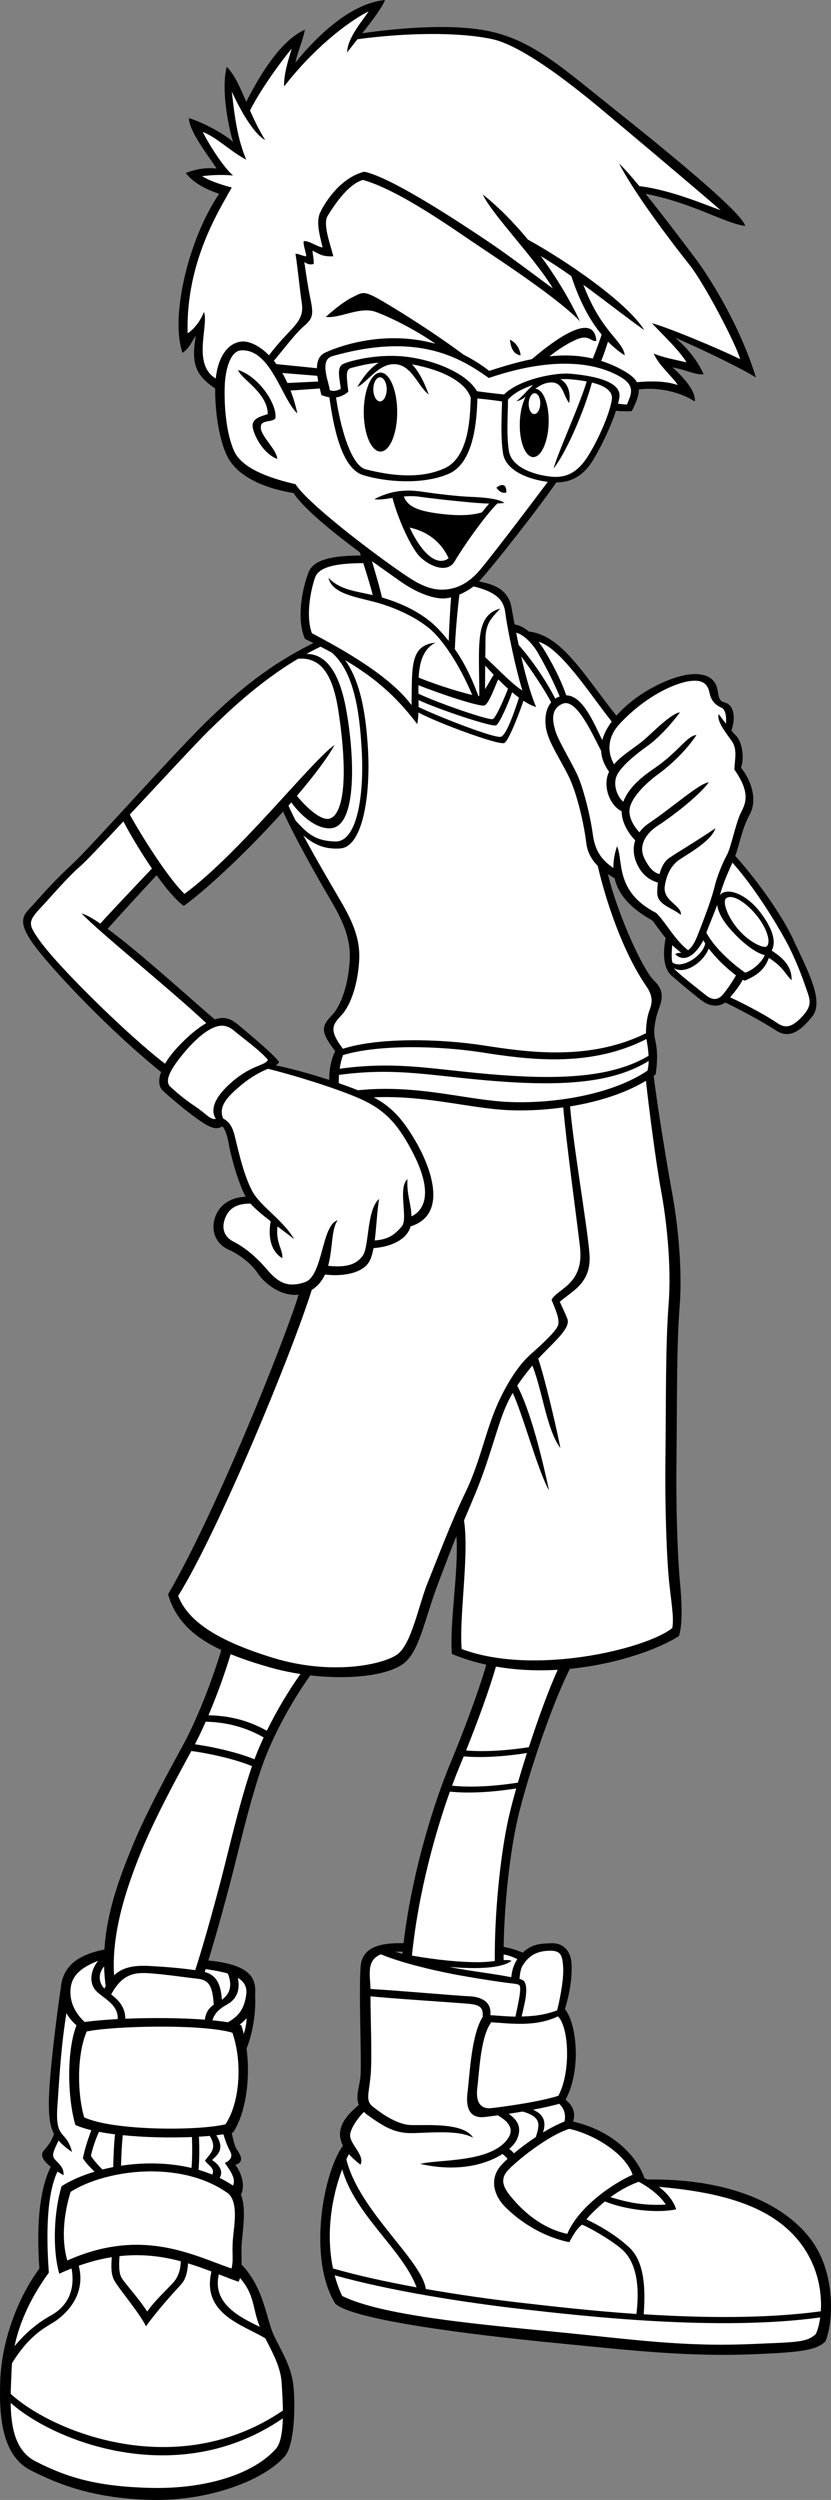 <?xml version="1.0" encoding="utf-8"?>
<!-- Generator: Adobe Illustrator 20.1.0, SVG Export Plug-In . SVG Version: 6.00 Build 0)  -->
<svg version="1.1" id="Layer_1" xmlns="http://www.w3.org/2000/svg" xmlns:xlink="http://www.w3.org/1999/xlink" x="0px" y="0px"
	 viewBox="0 0 219.57 660.015" style="enable-background:new 0 0 219.57 660.015;" xml:space="preserve">
<rect x="0" y="0" width="219.57" height="660.015" fill="#808080" stroke="none"/>
<g>
	<g>
		<path d="M214.073,591c-7.752-10.061-23.02-15.868-43.042-15.584
			c-0.255-0.135-0.51-0.263-0.761-0.386c-1.838-5.362-7.782-12.325-18.857-14.926
			c0.843-2.563-0.356-4.515-1.995-5.739c4.242-7.807,2.996-20.094-0.144-23.92
			c1.443-4.873,1.873-8.547,1.758-11.779c-0.125-3.5-2.125-5.75-5.375-5.625
			c-2.785,0.107-5.111,0.13-7.529,2.492c-1.404-0.623-3.404-1.27-5.047-1.511
			c0.162-11.265,1.577-24.465,3.66-33.689c2.209-9.784,8.75-29.721,13.825-39.736
			c12.691-1.262,23.665-5.322,28.841-8.68c1-3.25,0.75-9,0.25-14.25s-1.084-17.5-0.917-32
			c0.167-14.5,0-30,0.833-40.667c0.834-10.667-0.666-23-2-30.167
			c-1.252-6.729-3.973-23.302-4.852-30.819c0.17-0.119,0.352-0.226,0.52-0.347
			c0.667-4.667,0.333-7.167-0.167-9.333s0-4.833,0.667-7c0.667-2.167,2.5-5.167-0.833-8.333
			c-3.146-2.988-9.85-17.995-12.277-28.22c0.571,0.386,1.162,0.751,1.76,1.103
			c1.229,5.327,5.711,8.748,10.017,11.159c1.117,1.489,2.204,3.07,3.474,4.592
			c-0.742,3.972-0.707,8.012,1.651,10.033c2.625,2.25,6.5,5.5,8.25,6.75
			c1.55,1.107,3.981,1.622,5.819,0.249c3.496,1.637,10.319,5.301,13.431,7.376
			c3.375,2.25,6.375,0.375,9.625-3.75s-1.625-12.75-5-20.125c-3.17-6.929-10.202-16.503-15.395-22.197
			c1.242-3.347,1.762-7.123,3.77-10.803c2.25-4.125,0.375-9.25-2.25-12.5c1-2.5,0.25-6.875-1.25-8.375
			c-0.398-0.398-0.831-0.885-1.273-1.412c1.492-4.545-0.035-6.736-1.227-7.213
			c-1.25-0.5-2-0.25-2.375-3.125s-2.375-5-7.375-4.5c-4.794,0.479-13.83,4.527-19.415,10.919
			c-8.638-10.851-14.432-21.251-23.11-22.215c-1.334-1.112-2.62-1.718-3.794-1.888
			c-0.326-1.724-0.6-3.253-0.806-4.441c-0.855-4.915-4.813-6.175-8.599-6.906
			c3.718-4.013,15.667-19.229,20.431-26.15c4.251-0.025,7.186-1.984,9.419-5.445
			c1.957-3.033,4.827-8.819,6.344-13.47c1.271,0.14,2.822,0.191,4.156,0.095
			c1.301-2.452,1.91-4.257,1.88-5.716c4.048-0.554,10.045,0.116,14.786,3.174
			c0.334-2.833-3-6.333-5.833-9c3.667,0.667,5.833,2,8.167,1.833c-1.5-3.667-5-7.667-7.5-9.667
			c7.333,3.167,17.333,8,21.333,10.5C195.573,86.167,187.74,73.5,183.573,68
			c-2.628-3.47-8.175-10.852-13.001-16.835c12.518,2.414,20.628,7.686,26.335,8.501
			C196.073,56,175.073,39,161.907,28.5c-13.167-10.5-20.667-17.333-31.5-20
			c-10.256-2.524-25.73-1.016-34.704,0.283c2.602-3.288,5.047-6.472,6.038-8.783
			c-8.5,0.833-17,8.333-23.667,16.5c0.334-2.167,2-6,2.5-8.667
			C73.959,10.756,68.485,20.203,65.06,26.884c-1.691-3.929-3.113-7.27-5.153-9.217
			c-1.5,5.833,0.334,15.333,1.667,19.833c-1.667-1.667-7-4.833-11.666-6.333
			c0.167,3.667,4.833,9.5,7.333,13.333c-1.667-0.167-4.167-0.333-8.167,1.167
			c2.167,2.833,5.833,4.5,8.834,5.5c-8.166,12-13,32.667-9.666,42c2.167-1.667,2.333-3,3.5-4.5
			c-1.265,7.274-0.122,10.348,5.122,13.918c-0.095,6.302,1.197,15.061,3.878,19.082
			c3.333,5,10.5,7.5,16.833,8.5c2.708,4.212,10.605,10.535,17.482,15.631
			c0.093,0.282,0.188,0.573,0.285,0.872C90.082,146.698,83.149,147.062,81.573,151
			c-1.666,4.167-3.333,12.333-1,17.667c0.765,0.373,1.511,0.741,2.246,1.108
			c-11.496,5.677-19.813,12.452-28.579,21.059c-9.167,9-30,32.5-34.834,37s-7.667,7.667-10.166,10.5
			c-2.5,2.834-5.167,4-0.834,10.334c4.231,6.184,20.221,23.17,34.16,34.363
			c-0.747,2.062-0.689,3.874,0.506,4.97c2,1.833,6.667,5.833,10.167,8.167
			c2.856,1.904,4.159,2.031,5.538,1.199c0.648,0.747,1.205,2.036,1.628,4.468
			c0.6,3.452,2.552,10.539,4.517,14.109c-4.205,0.149-7.159,2.357-8.183,5.725
			c-1.167,3.833,0.833,7,3.5,8.167c2.667,1.167,6,3.5,8,6.5
			c1.683,2.524,6.074,6.023,10.675,5.468c-4.258,13.578-22.298,58.285-34.508,79.115
			c1.981,6.933,6.92,11.352,14.067,14.711c-2.828,9.398-6.89,19.16-9.9,24.706
			c-3.167,5.833-9.833,17.833-13.833,27.667c-2.977,7.319-6.504,16.487-7.153,26.674
			c-3.919,0.854-8.981,2.336-10.847,7.159c-0.41,1.058-0.628,2.151-0.693,3.243l-0.015-0.034
			c-1,6.75-3.125,23.25-3.125,30.25c0,3.72,0.325,6.129,1.373,8.1c-0.65,1.827-1.592,3.14-2.623,4.275
			c-0.941,1.035-0.817,2.354,1.752,4.381c-4.107,8.281-3.366,21.531-3.002,26.869
			c-6.667,9.083-10,20.583-10.334,29.417c-0.333,8.833,0.167,19.833,8,23.833c7.833,4,17.167,7.5,32,7.833
			c14.834,0.333,29.397-4.96,35.167-11.5c2.5-2.833,2.833-12.667,2.333-18.167
			s-3-9.167-5.166-13.667c-2.046-4.251-2.613-12.662-8.569-18.779
			c0.015-1.87-0.129-3.929,0.069-6.096c0.301-3.309,1.159-9.025-0.253-12.386
			c1.368-2.605-0.201-6.353-1.497-7.864c2.75-0.75,1.125-3,0.375-4.125
			c-0.589-0.884-0.947-2.692-1.316-4.337c0.119-0.027,0.246-0.052,0.358-0.08
			c3.392-5.087,4.628-14.251,3.572-22.151c1.924-4.84,2.481-10.332,2.261-14.182
			c0.324-4.216-0.932-7.957-12.355-9.078c2.087-6.78,4.964-17.19,6.855-24.755
			c2.334-9.333,4.5-18.333,7.334-26.5c2.647-7.632,7.624-16.863,12.753-24.024
			c10.599,1.24,20.544,0.008,24.664-3.142c4.25-3.25,5.5-11.75,9.25-21.5
			c1.613-4.195,3.36-8.943,4.69-12.089c0.641,9.269-1.863,22.783-1.19,31.089
			c2.966,1.225,6.011,2.15,9.085,2.828c-2.159,7.511-6.32,18.405-9.752,26.672
			c-3.457,8.328-9.727,26.879-12.109,46.852c-4.939-0.06-10.89,0.402-11.349,6.148
			c-0.5,6.25,0.25,24.125,0,28.5c-0.181,3.162-1.459,5.669-0.462,8.044
			c-3.009,2.544-6.587,6.094-4.2,10.753c-5.213,7.203-9.379,29.703-2.046,41.703
			c4.5,4.333,36.038,8.239,57.5,10.333c20.5,2,35.673,3.828,54.167,3
			c11.167-0.5,15.5-1,17.833-3.333C219.907,614.333,221.381,600.485,214.073,591z M63.073,270.667
			c-2.075-1.779-3.761-2.362-6.334-1.534c-6.324-5.351-19.582-17.499-28.307-23.911
			c2.864-3.206,9.499-10.476,12.953-14.151c2.542,3.547,5.122,6.629,7.188,8.096
			c6.973-5.107,17.531-15.247,26.224-24.899c3.056,6.776,8.979,17.243,12.11,22.565
			c3.333,5.667,5.833,10.5,5.5,16.667c-0.334,6.167-2.167,11.833-4.667,14.5
			c-2.5,2.667-3.5,4,0.833,9.5c-0.889,1.777-1.641,4.479-1.564,7.631
			c-4.889-1.6-10.054-3.035-14.168-3.86c0.437-0.252,0.741-0.53,0.899-0.938
			C71.407,277.5,65.407,272.667,63.073,270.667z M106.381,515.264
			c-0.021,0.203-0.041,0.407-0.062,0.61c-0.678-0.208-1.326-0.409-1.936-0.597
			C104.994,515.247,105.659,515.242,106.381,515.264z"/>
		<path style="fill:#FFFFFF;" d="M171.573,266.833c-0.667,1.734-0.902,4.307-0.886,5.955
			c-15.009,7.41-31.426,4.997-42.947,3.212c-11.479-1.778-27.798-2.135-37.134,0.888
			c-3.772-4.982-2.769-6.325-0.366-8.888c2.5-2.667,4.333-8.333,4.667-14.5
			c0.333-6.167-2.167-11-5.5-16.667c-2.175-3.697-6.047-10.298-9.267-16.295
			c3.032,2.669,5.955,3.734,9.767,3.461c5.987-0.427,8-14.167,7.333-26
			c-0.492-8.731-1.811-17.905-6.078-23.728c7.474,4.423,13.361,9.31,19.078,16.895
			c0.187-0.935,0.28-1.963,0.324-3.047c5.04,2.712,21.108,8.678,22.676,8.047
			c1.161-0.467,4.228-8.586,5.058-11.156c1.171,0.766,2.312,1.36,3.359,1.656
			c-1.479-3.452-2.835-8.482-3.952-13.386c2.724,3.696,5.98,8.44,7.929,12.135
			c-1.457,1.722-1.772,4.361-1.352,6.876c0.625,3.75,4,8.5,6.125,13s3.875,12.125,4.5,17.25
			c0.311,2.55,1.458,4.48,3.025,6.055c2.163,9.329,6.647,22.775,12.809,31.737
			C172.573,263,172.407,264.667,171.573,266.833z"/>
		<path style="fill:#FFFFFF;" d="M110.552,180.894c5.994,2.396,16.557,5.885,17.533,5.333
			c1.153-0.651,2.556-4.662,3.555-6.866c0.822,0.824,1.697,1.658,2.592,2.461
			c-0.794,2.082-3.09,7.508-3.992,8.012c-0.902,0.503-14.786-4.343-19.677-6.69
			C110.552,182.394,110.546,181.641,110.552,180.894z"/>
		<path style="fill:#FFFFFF;" d="M110.589,184.825c4.923,2.335,19.301,7.165,20.484,6.675
			c0.933-0.387,3.577-6.669,4.247-8.732c0.601,0.506,1.205,0.984,1.808,1.429
			c-0.777,2.417-3.157,9.704-4.721,10.303s-16.777-5.402-21.809-7.833
			C110.602,186.063,110.598,185.448,110.589,184.825z"/>
		<path style="fill:#FFFFFF;" d="M161.632,190.497c-1.314,1.782-2.105,3.417-2.496,4.913
			c-2.175-4.361-5.076-11.736-9.521-11.833c-0.939-2.747-2.558-6.454-5.375-11.244
			c-0.641-1.089-1.287-2.046-1.933-2.883C148.159,171.007,156.249,183.805,161.632,190.497z"/>
		<path style="fill:#FFFFFF;" d="M142.157,172.417c1.054,1.874,3.646,6.384,5.717,11.471
			c-0.425,0.149-0.812,0.337-1.158,0.563c-2.906-5.629-6.616-10.711-9.666-14.162
			c-0.237-1.118-0.459-2.206-0.665-3.25C138.775,167.661,141.135,170.601,142.157,172.417z"/>
		<path style="fill:#FFFFFF;" d="M133.532,161.917c0.375,3.125,2.5,14,4.5,20.375
			c-2.412-1.378-6.614-5.812-9.802-8.753c0.027-2.044,0.052-3.655,0.052-4.872
			c0-4.75,2.375-6.125,3.875-8c-6.752,1.841-5.549,9.483-5.504,23.017
			c-0.073,0.049-0.146,0.095-0.22,0.134c-1.923-5.181-3.866-9.018-6.25-12.419
			c0.128-4.113,0.742-10.818,1.208-14.427c1.335-0.563,2.634-1.316,3.731-2.153
			C131.975,156.474,133.186,159.035,133.532,161.917z"/>
		<path style="fill:#FFFFFF;" d="M100.941,157.748c-0.654-2.822-1.861-6.922-2.667-9.598
			c3.198,2.309,5.894,4.179,7.299,5.183c4.667,3.334,8.834,4.667,11.5,4.667
			c0.655,0,1.371-0.103,2.112-0.284c-0.221,2.864-0.529,8.025-0.624,11.511
			c-0.79-0.991-1.628-1.961-2.529-2.935C111.765,161.679,105.602,159.103,100.941,157.748z"/>
		<path style="fill:#FFFFFF;" d="M155.282,120.542c-2.248,3.484-4.99,5.76-9.597,5.31
			c-4.607-0.449-10.563-2.472-11.237-6.854c-0.674-4.383-0.225-9.776-0.225-13.485
			c1.478-1.717,3.992-3.005,6.667-3.897c-1.804,1.601-2.991,3.306-4.483,4.301
			c0.876-0.08,1.667-0.541,2.462-1.151c-0.86,1.629-1.452,4.046-1.541,6.767
			c-0.163,4.988,1.419,9.087,3.532,9.156c2.114,0.069,3.959-3.919,4.122-8.906
			c0.162-4.965-1.405-9.048-3.504-9.152c0.988-0.738,2.09-1.37,3.429-1.589
			c3.874-0.632,3.75,3.25,5.5,5.375c0.475-3.446-0.693-5.382-2.339-6.277
			c0.955-0.074,1.796-0.082,2.449-0.021c1.167,0.109,2.82,0.272,4.499,0.584
			c-1.527,5.442-7.888,19.46-8.733,22.964c3.309-4.167,8.053-15.055,10.123-22.666
			c2.99,0.729,5.647,2.04,5.252,4.541C160.983,109.812,157.529,117.058,155.282,120.542z"/>
		<path style="fill:#FFFFFF;" d="M165.657,106.792c-0.632,0-1.512-0.1-2.359-0.205
			c0.152-0.591,0.278-1.155,0.359-1.67c0.75-4.75-8.875-5.875-12.875-6.25
			c-3.836-0.36-13.403,1.357-17.601,5.466c-2.369-0.189-7.149-0.841-7.149-0.841
			c-2.5-4.375-10.125-7.875-17.875-9c-7.75-1.125-15.375,0.875-17.375,1.75s-1,3.875-0.75,6.625
			c-1.125,0.625-2.125,0.625-2.875,0.375c-0.25-2.125-2.875-8,0.625-9c22.428-6.408,33.625,0.25,41.375,5.75
			c19.875-6.75,30.25-2.875,34.625-0.375S166.657,104.292,165.657,106.792z"/>
		<path style="fill:#FFFFFF;" d="M93.157,97.042c1.057-0.226,3.489-0.997,6.925-1.299
			c-2.766,1.71-4.622,4.641-5.675,6.424c2.75-1.25,5.625-6.25,10-6s5.875,5.625,8.875,8
			c-0.701-1.841-2.145-5.705-4.451-7.982c7.276,1.317,13.927,4.242,15.544,8.781
			c-0.15,6.11-0.727,15.927-6.968,18.701c-6.75,3-14.651,1.775-20.75,0.25
			c-4.057-1.014-6.859-11.818-7.867-18.996c1.308-0.168,2.354-0.753,3.242-1.504
			C91.407,98.292,91.407,97.417,93.157,97.042z"/>
		<path style="fill:#FFFFFF;" d="M74.59,98.47l9.254,0.75c0.065,0.505,0.15,1.01,0.246,1.502
			l-8.151,0.394C75.509,100.175,75.062,99.282,74.59,98.47z"/>
		<path style="fill:#FFFFFF;" d="M83.729,97.214l-10.679-1.081c-0.225-0.306-0.451-0.602-0.679-0.883
			c2.808-3.35,5.699-7.223,7.87-9.083c2.333-2,2.667-3,1.833-7c-0.833-4-1.333-7.833-1.666-10
			c0,0,1.166,1,2.5,0.5c0-1.5-0.334-2.833-0.334-3.5c1.5,0.667,2.334,1.667,5.5,1.5
			c-0.833-3.333-2.833-8.5-1.5-10.667c1.334-2.167,5.167-8.333,9.334-9.5
			c9.833,2.833,23.666,12.833,30.666,17.5c7,4.667,21.334,14.167,26.667,19.833
			c-2.373-5.085-5.914-11.203-10.373-17.239c2.707,1.622,5.419,3.427,8.098,5.312
			c1.655,5.111,4.142,10.792,8.007,15.436c-0.614,1.823-1.617,4.602-2.35,6.321
			c-3.767-0.881-7.56-1.003-11.437-0.581c2.099-1.68,4.515-3.287,7.055-4.416
			c3.422-1.521,3.833,0.667,5.333,0.333c-0.629-8.023-11.206-0.159-17.016,4.814
			c-3.654,0.737-7.397,1.836-11.276,3.103c-2.266-1.736-4.551-3.144-6.825-4.291
			c-8.495-6.355-19.547-13.14-22.883-14.959c-3.666-2-4.066-1.322-6.166-0.333
			c-2.834,1.333-6,4.167-7.334,5.333c3.667,0.5,9-2.833,13.167-1.333
			c3.624,1.305,10.398,4.627,15.829,8.43c-14.173-3.92-26.556,1.084-29.288,2.403
			C84.275,93.894,83.769,95.446,83.729,97.214z"/>
		<path style="fill:#FFFFFF;" d="M53.907,82.333c-0.834,2.167-2.5,4.5-4.333,5.667
			c-0.5-18.833,8.334-32.5,11.667-38.5c-2-0.5-5.833-1.667-7.833-3c1.667-0.167,4.333-0.5,8.166-0.167
			c-2.5-2.167-6.167-7.833-8-11.5c3.833,1.5,7.333,5.167,11.5,7.333
			c-2.5-5.833-3.166-12.333-3.833-18c1,2.167,5,10.667,8.833,12.833
			c-1.636-2.651-2.905-5.317-4.016-7.826c2.639-5.221,7.415-11.957,11.016-16.341
			c-0.666,2.333-2.166,6.667-2,10C82.407,13.333,91.407,6,97.407,3
			c-1.5,2.333-5.667,7-5.667,10.833C92.6,12.701,93.524,11.531,94.453,10.359
			c12.57-1.705,26.539-1.972,35.621-0.026c9.334,2,26,16.167,30,19.5
			c4,3.333,23.834,20,30.334,25.667c-3.637-1.265-13.123-5.375-21.488-6.362
			c-2.157-2.614-4.065-4.789-5.346-5.971c4.5,8.667,14.834,22,18.667,26.833
			c3.833,4.833,12.167,20.667,13.333,24.833c-5.333-2.667-19.333-8.5-23.333-9.5
			c4,4.167,7.333,7.333,9.167,10.333c-2.834-0.667-6.5-1.333-8.667-2.333
			c1.167,3,5.333,6.5,6.333,8.333c-3.451-1.2-7.57-1.049-10.79-0.764
			c-0.662-1.194-1.958-2.176-3.876-3.236c-1.857-1.026-3.712-1.799-5.57-2.391
			c0.62-1.403,1.28-3.406,1.805-5.087c1.331,1.353,2.798,2.589,4.432,3.644
			c-0.481-4.014-6.066-5.867-10.945-18.661c5.793,4.229,11.323,8.614,16.112,11.994
			c-4.604-7.461-20.994-18.545-30.751-23.903c-3.549-4.304-7.549-8.424-11.916-11.93
			c2.167,5,14.334,17.5,18.5,24.833c-6.333-4.667-12-9-18-13
			c-6-4-24.5-16.333-31.833-17.833c-6.5,1.667-10.5,8.333-11.667,10.833
			c-1.166,2.5,0,6.333,0.667,9.167c-1.5-0.167-3.5-1.833-5-1.667
			c-0.167,1.167,0.667,3,0.667,4C80.073,67.667,79.073,67,78.073,67
			c0.667,4.333,1.142,9.536,1.667,13c0.809,5.337-3.096,6.3-8.658,13.814
			c-2.626-2.659-5.302-3.803-7.175-3.647c-3.736,0.311-6.308,4.114-6.903,9.776
			C50.731,96.099,55.174,86.134,53.907,82.333z"/>
		<path style="fill:#FFFFFF;" d="M78.073,127.833c-5-1.167-13.842-3.582-16.166-8.667
			c-2.667-5.833-2.667-14.833-2.5-17.833s1.167-8.667,4.333-8.833
			c7.822-0.412,10.666,12.833,14.833,16.667c-0.486-2.243-1.105-4.245-1.801-6.061l7.725-0.542
			c0.156,0.65,0.304,1.243,0.41,1.728c0.77,0.314,1.468,0.498,2.117,0.598
			c1.039,7.421,3.107,18.722,8.883,20.527c6,1.875,16,2.625,22.75-0.375
			c6.513-2.895,7.322-13.804,7.483-19.845c2.297,0.219,4.808,0.52,6.501,0.793
			c-0.075,4.021-0.408,9.298,0.266,13.678c0.718,4.669,6.822,6.925,11.839,7.548
			c-4.629,6.16-16.779,22.226-18.839,24.286c-2.167,2.167-4.834,4-8.667,4.167
			c-3.833,0.166-7-1.667-10.667-4.167C98.355,145.896,81.407,133,78.073,127.833z"/>
		<path style="fill:#FFFFFF;" d="M83.24,152.5c1.111-3.175,6.61-3.778,12.747-3.828
			c0.982,3.072,2.014,6.436,2.492,8.43c-4.344-0.984-8.744-1.379-11.698-4.56
			c1,4.25,7.125,5,12.625,6.5s12.157,4.595,15.75,8.5c2.676,2.909,6.219,7.988,9.62,15.936
			c-4.699-1.107-11.089-3.294-14.163-4.593c0.222-3.966,1.139-7.517,4.459-9.218
			c-6.833,0.666-6.166,6.5-6.333,16.5c-5.833-7.834-18.167-14.667-26.333-19
			C80.74,162.667,82.073,155.833,83.24,152.5z"/>
		<path style="fill:#FFFFFF;" d="M87.711,172.317c5.849,5.177,7.291,15.543,7.862,25.683
			c0.667,11.833-1.166,24.333-7,24.167c-5.341-0.153-7.383-2.151-10.471-5.526
			c-0.726-1.436-1.366-2.768-1.892-3.956c0.252-0.286,0.499-0.569,0.748-0.853
			c2.125,2.931,6.303,7.121,10.449,6.835c6.991-0.482,6.333-19.167,4-31.667
			c-1.988-10.652-5.938-14.405-10.446-14.346c1.213-0.673,2.46-1.314,3.73-1.929
			C85.725,171.256,86.734,171.787,87.711,172.317z"/>
		<path style="fill:#FFFFFF;" d="M55.407,192.667c4.464-4.329,12.662-12.39,23.344-18.749
			c6.324-0.54,9.273,4.685,10.656,13.749c2.893,18.967,1,27.833-2.5,28.5
			c-2.254,0.429-6.014-3.049-8.464-6.051c4.436-5.186,8.066-9.98,9.964-13.449
			C82.24,201,63.24,225.333,48.74,236c-4.312-4.152-11.369-15.33-14.444-20.95
			C42.6,206.157,52.256,195.722,55.407,192.667z"/>
		
			<ellipse transform="matrix(0.033 -0.999 0.999 0.033 30.212 244.13)" style="fill:#FFFFFF;" cx="141.217" cy="106.458" rx="2.757" ry="1.532"/>
		<path style="fill:#FFFFFF;" d="M132.74,290.833c-10.857-0.787-23.204-4.538-38.154-2.992
			c-1.571-0.62-3.278-1.249-5.066-1.867c-0.025-0.74-0.007-1.474,0.046-2.196
			c15.783-2.086,24.949,0.433,42.341,1.721c17.885,1.325,30.5,0.177,39.49-5.397
			c-0.019,0.884-0.112,1.761-0.323,2.564C160.907,289.5,144.24,291.667,132.74,290.833z"/>
		<path style="fill:#FFFFFF;" d="M90.633,278.551c9.414-2.841,25.344-2.463,36.607-0.718
			c11.68,1.81,28.394,4.261,43.57-3.529c0.157,0.973,0.468,2.644,0.562,4.439
			c-8.954,5.302-21.421,6.391-38.966,5.091c-17.509-1.297-26.681-3.841-42.66-1.679
			C89.951,280.794,90.264,279.553,90.633,278.551z"/>
		<path style="fill:#FFFFFF;" d="M128.203,175.718c0.646,0.719,1.404,1.543,2.241,2.416
			c-0.817,1.268-1.548,2.694-2.285,3.826C128.164,179.596,128.182,177.524,128.203,175.718z"/>
		<path style="fill:#FFFFFF;" d="M194.469,257.521c-1.11,1.903-2.561,4.034-3.562,5.146
			c-1.125,1.25-2.5,1.625-4.5,0s-7.688-5.99-8.375-7.084c2.8,1.813,7.748-1.354,9.217-5.135
			C189.312,252.917,190.844,254.708,194.469,257.521z"/>
		<path style="fill:#FFFFFF;" d="M177.657,254.083c-0.282-0.844-0.198-3.001-0.018-4.545
			c0.715,0.703,1.501,1.372,2.371,1.997c-0.627,0.061-1.175,0.039-1.603,0.382
			c2.877,2.766,6.044-0.833,7.428-3.69c0.159,0.292,0.212,0.412,0.502,0.884
			C185.626,252.552,179.966,255.945,177.657,254.083z"/>
		<path style="fill:#FFFFFF;" d="M189.486,238.955c0.508,2.941,2.568,5.473,4.756,7.755
			c2.171,2.265,5.569,5.003,7.808,5.436c-0.549,1.662-3.099,4.046-5.144,4.646
			c-3.25-2.209-8.188-6.584-10.28-10.57C187.286,244.468,188.707,241.09,189.486,238.955z"/>
		<path style="fill:#FFFFFF;" d="M202.62,249.823c-0.753,0.736-4.677-1.061-7.623-4.529
			c-2.946-3.469-4.166-7.38-3.114-8.149c1.509-1.102,4.793,0.716,7.739,4.185
			C202.568,244.798,203.776,248.692,202.62,249.823z"/>
		<path style="fill:#FFFFFF;" d="M212.907,260.667c1.125,3.25,1.875,4.625-0.875,7.625
			c-2.838,3.096-4.625,3.25-6.75,1.75c-1.999-1.411-7.645-4.59-12.365-6.731
			c1.311-1.532,2.548-3.148,3.339-4.639c0.175,0.081,0.347,0.168,0.526,0.245
			c3.412-1.493,5.274-2.991,6.37-6.034c4.104,2.691,4.143,4.156,6.005,5.909
			c0.113-3.845-2.536-6.051-5.263-7.825c1.297-2.274,0.259-5.956-3.233-10.392
			c-3.695-4.694-8.684-6.418-10.425-4.268c-0.011,0.013-0.023,0.025-0.035,0.036
			c0.996-3.414,1.93-5.5,3.323-8.6c6.103,6.847,11.851,16.47,14.133,20.675
			C210.032,252.792,211.782,257.417,212.907,260.667z"/>
		<path style="fill:#FFFFFF;" d="M182.407,179.792c4.125-0.5,4.75,1.625,5.125,3.375s1.5,3,3,3.625
			c1.21,0.504,1.438,2.393,1.285,4.285c-0.729-0.945-1.408-1.866-1.91-2.535
			c-0.625,1.75,1.75,4.75,3.375,7s0.875,4.75,0.75,7.625c4.5,6.375,2.875,9.125,1.625,11.625s-2.5,9-3.625,11
			s-2.625,5.75-3.25,8.375s-2.125,6.875-4.5,12.875c-0.854,2.158-1.691,3.255-2.473,3.835
			c-3.648-2.88-5.739-7.172-8.402-9.835c-11-5.625-8.625-13.75-10.375-17.625
			c-0.703,2.11-0.992,4.019-0.963,5.758c-2.556-1.801-4.754-3.932-5.412-8.758
			c-0.75-5.5-2.625-12.625-4.125-15.875s-5.25-9.375-5.875-11.875c-0.346-1.383-1.625-5.375,2-6.875
			c3.675-1.521,7.791,7.924,10.176,12.452c0.114,2.186,1.029,4.006,2.1,5.502
			c-1.9,3.916,0.397,9.116,3.311,10.411c0.009,2.505,1.301,5.338,3.599,7.704
			c-0.741,2.208-0.355,4.444,0.44,6.181c1.209,2.638,3,4.211,5.54,4.978
			c-0.114,0.907-0.165,1.81-0.165,2.647c0,3.25,3.75,3.875,6.25,5.875c0.25-2.625-4.875-3.625-4.25-7.625
			c0.467-2.987,1.625-5.375,3.75-6.875s8.5-4.875,9.625-8.375c-4.375,3-9.875,6.25-12.25,7.875
			c-1.257,0.86-2.055,2.456-2.531,4.249c-1.386-0.428-2.555-1.297-3.969-4.124
			c-1.75-3.5,0.5-6.75,3.625-8.75s10.5-7.5,13.375-11.375c-2.5,0.25-9.125,6.25-15.75,10.75
			c-1.119,0.76-1.958,1.588-2.584,2.447c-1.61-1.687-3.006-4.216-2.541-6.447
			c0.625-3,4.375-6.625,7.625-9s7.375-6.25,10-10.25c-2.625,0.25-4.75,4.5-11.25,8.875
			c-4.007,2.697-6.942,5.594-8.084,8.749c-1.606-1.308-2.755-4.393-1.791-6.749
			c1.125-2.75,5.75-6.25,8.375-8.125s6.25-5.75,8.375-8.75c-2.125,0.375-5.75,3.875-8.875,6.75
			c-2.664,2.451-6.226,4.274-8.539,7.003c-1.761-3.136-1.887-7.1,1.539-10.753
			C170.557,183.815,178.282,180.292,182.407,179.792z"/>
		<path style="fill:#FFFFFF;" d="M10.24,248c-2.667-3.833-3-4.667,0.5-8.333c2.049-2.147,7.167-8.167,10.5-11
			c1.292-1.099,5.895-5.959,11.362-11.804c1.69,3.224,4.521,8.03,7.543,12.438
			c-3.522,3.703-10.765,11.352-13.649,14.542c-2.08-1.425-3.79-2.392-4.922-2.675
			c4.378,4.702,23.74,20.288,32.921,28.956c-3.054,1.74-6.94,5.333-9.421,8.544
			c-0.557,0.721-1.047,1.448-1.464,2.166C34.405,273.878,15.28,255.245,10.24,248z"/>
		<path style="fill:#FFFFFF;" d="M57.032,295.417c-1.5,0.25-2.408-1.272-5.375-3.25
			c-2.967-1.979-4.916-3.671-6.612-5.226c-1.696-1.554,0.084-4.541,2.487-7.649
			c2.402-3.109,5.5-6.25,8.125-7.625c2.581-1.352,4.367-1.117,6.345,0.578
			c1.978,1.696,6.801,5.145,8.78,7.547c-0.601,1.554-4.125,1.25-9.375,5.75
			C58.44,288.085,54.907,292.042,57.032,295.417z"/>
		<path style="fill:#FFFFFF;" d="M70.407,335c-2.834-3.333-6-5.833-8.666-7.167
			c-2.667-1.333-3.167-3.667-2.333-6c0.767-2.146,2.387-4.146,6.79-4.065
			c1.267,1.447,3.216,3.046,5.333,4.669c-0.616,3.171-0.432,7.612,3.043,9.729
			c0.318-2.07-1.789-3.994-1.253-8.373c1.527,1.146,3.062,2.286,4.42,3.373
			c-3.167-5.333-9-8.667-11.167-12.833c-2.166-4.167-3.5-10.167-4.166-12.833
			c-0.593-2.372-0.928-4.872-3.456-6.217c-1.246-3.014,0.925-5.486,3.956-8.116
			c3.487-3.027,6.101-4.248,7.904-4.997c6.232,1.539,17.28,4.885,23.762,7.664
			c7,3,10.334,6.667,14.167,13.833c6.471,12.098,2.664,16.226-0.03,17.477
			c-0.063-3.506-1.272-5.491-1.053-9.852c-2.625,2.375,0.25,10.5-1.5,12.5
			c-1.638,1.871-3.167,3.414-7.146,3.707c0.447-3.464,0.609-7.585,1.145-10.957
			c-3.25,2.75-2.625,12.5-4.25,14.875c-1.515,2.214-4.012,3.341-9.206,2.773
			c1.251-4.562,0.809-9.784,2.54-12.023c-4.333,1.167-3.833,14.667-8.667,16.333
			C75.74,340.167,73.24,338.333,70.407,335z"/>
		<path style="fill:#FFFFFF;" d="M113.073,417.667c-2.5,6.167-4.333,16.5-8.166,19.167
			c-3.834,2.667-17.375,5.583-32.834,0.833c-14.409-4.428-22.333-9.5-25-16.333
			c10.469-16.75,29.805-63.373,35.307-80.782c1.654-1.033,2.753-2.455,3.5-4.069
			c4.925,0.637,10.162-0.45,11.777-3.565c0.46-0.887,0.788-2.064,1.041-3.41
			c4.245-0.257,8.798-2.088,9.777-5.722c10.34-3.233,5.011-16.266,1.265-22.618
			c-3.319-5.629-6.17-8.898-11.013-11.464c13.114-0.565,24.174,2.584,34.013,3.297
			c4.606,0.334,10.259,0.175,16.084-0.636c0.795,9.336,3.514,29.069,4.416,36.803
			c1.167,10-6,11-7.5,14c0.833,2.167,2.333,5.167,1.667,6.833c-0.667,1.667-4.334,5-7.5,7.833
			c-3.167,2.833-6.834,8.667-9.334,15S126.407,387,122.907,394.167
			C119.407,401.333,115.573,411.5,113.073,417.667z"/>
		<path style="fill:#FFFFFF;" d="M122.602,401.416c0.967-2.257,1.962-4.595,3.055-7.249
			c3.5-8.5,5.25-15.75,7.25-21c0.767-2.013,1.609-3.766,2.564-5.419
			c2.684,5.652,6.65,20.625,9.602,25.752c-1.716-7.958-4.748-20.735-8.41-27.667
			c1.154-1.75,2.472-3.461,4-5.315c2.678,6.721,3.764,16.902,7.41,21.815
			c-0.77-4.16-3.818-17.427-5.854-23.623c3.73-4.079,8.704-8.004,7.688-10.543
			c-0.667-1.667-1.334-3-2-4.5c3.5-3,8.5-5,7.833-12.833c-0.65-7.634-4.306-28.719-5.108-38.734
			c7.071-1.148,14.256-3.299,20.046-6.761c0.757,7.152,2.708,22.077,3.979,28.912
			c1.333,7.167,2.833,19.5,2,30.167c-0.834,10.667-0.667,26.167-0.834,40.667
			c-0.166,14.5,0.417,26.75,0.917,32s1.42,9.893,0.89,12.739
			c-6.833,5.5-36.481,12.708-55.648,5.542C121.284,426.758,124.005,410.462,122.602,401.416z"/>
		<path style="fill:#FFFFFF;" d="M175.907,582.042c-6.946,0.331-10.877-0.895-14.625-1.96
			c2.162-1.592,4.634-3.011,7.466-4.077C171.574,577.488,174.598,579.86,175.907,582.042z"/>
		<path style="fill:#FFFFFF;" d="M167.157,574.167c-5.476,2.422-14.323,8.571-17.273,15.605
			c-7.624-1.675-12.535-7.049-14.602-9.48c-2.125-2.5-3.375-4.75-1.125-7.25s10.625-9.25,16.25-11
			C156.407,563.292,165.157,568.292,167.157,574.167z"/>
		<path style="fill:#FFFFFF;" d="M134.543,567.343c1.069-0.936,1.782-1.874,2.114-2.676
			c1.247-3.014,0.156-4.904-2.257-6.606c1.171-0.175,2.421-0.374,3.697-0.59
			c5.069,1.469,4.495,3.521,3.482,6.737c-2.091,1.382-4.107,2.89-5.798,4.299
			C135.42,568.041,135.001,567.665,134.543,567.343z"/>
		<path style="fill:#FFFFFF;" d="M147.768,555.42c1.603,1.602,1.683,3.191,1.382,4.692
			c-1.75,0.672-3.712,1.7-5.685,2.902c1.189-3.57-0.569-5.105-2.631-6.031
			C143.297,556.521,145.726,555.995,147.768,555.42z"/>
		<path style="fill:#FFFFFF;" d="M147.523,553.311c-5.244,1.678-14.893,2.937-17.62,3.252
			c-2.727,0.314-4.3-1.259-3.776-5.454c0.524-4.195,0.839-13.425,3.671-17.2
			c5.244,0.314,11.747,1.258,17.62-1.573C150.355,535.167,150.879,547.123,147.523,553.311z"
			/>
		<path style="fill:#FFFFFF;" d="M135.157,517.667c-0.54-0.208-1.247-0.228-2.086-0.173
			c-0.005-0.494-0.008-0.99-0.008-1.494c1.24,0.178,2.439,0.649,3.628,1.233
			c-0.938,1.358-1.419,2.969-1.6,4.783c-3.444-0.739-8.572-1.333-13.81-2.225
			c-0.801-0.137-1.654-0.308-2.536-0.501C129.426,520.193,133.578,518.93,135.157,517.667z"/>
		<path style="fill:#FFFFFF;" d="M144.532,515.042c3.625-0.25,4,1,4.25,4
			c0.228,2.737-0.484,7.242-1.56,11.713c-3.112,1.179-6.233,1.569-9.375,1.623
			c0.465-2.453,1.984-7.189,0.69-9.231c-0.218-0.373-0.806-0.546-1.266-0.69
			c0.076-1.343,0.368-2.788,0.76-3.415C139.282,517.042,140.907,515.292,144.532,515.042z"/>
		<path style="fill:#FFFFFF;" d="M130.737,517.734c-1.286,0.151-2.767,0.308-4.455,0.308
			c-4.803,0-10.875-0.592-17.438-1.736c1.711-16.926,6.39-33.114,10.029-43.293
			c6.032,0.619,12.828-0.102,17.526-0.841c-0.821,2.892-1.508,5.52-1.992,7.662
			C132.111,489.998,130.627,505.799,130.737,517.734z"/>
		<path style="fill:#FFFFFF;" d="M122.521,463.706c5.803,0.494,12.201-0.186,16.715-0.891
			c-0.862,2.688-1.673,5.335-2.397,7.822c-4.705,0.731-11.43,1.427-17.397,0.807
			c0.65-1.761,1.258-3.313,1.797-4.611C121.658,465.828,122.087,464.779,122.521,463.706z"/>
		<path style="fill:#FFFFFF;" d="M52.282,522.417c3.145,0.349,3.901,2.33,4.192,6.846
			c-1.154,0.798-2.106,1.91-2.336,3.95c-6.417-0.49-14.276-0.523-21.021-0.244
			c-0.034-3.254-1.952-4.996-3.747-6.428c2.773-5.044,5.678-5.745,9.162-5.625
			C42.157,521.042,48.907,522.042,52.282,522.417z"/>
		<path style="fill:#FFFFFF;" d="M27.508,519.127c0.041,1.727,0.178,3.478,0.418,5.251
			c-0.121,0.205-0.241,0.413-0.36,0.631C26.07,523.394,25.845,521.199,27.508,519.127z"/>
		<path style="fill:#FFFFFF;" d="M19.073,523.167c0.837-2.233,2.968-3.998,6.866-5.492
			c-2.022,2.479-2.297,5.429-1.033,7.325c1.594,2.391,6.376,3.723,6.207,8.063
			c-3.422,0.18-6.457,0.443-8.736,0.769C18.233,530.029,18.155,525.615,19.073,523.167z"/>
		<path style="fill:#FFFFFF;" d="M15.187,573.305c0.485,0.315,1.007,0.641,1.595,0.987
			c0.25-2.875-2.75-3.75-2.75-5.25c0-1.167,0.903-2.635,1.423-3.937c0.883,1.025,2.047,1.991,3.577,3.062
			c-1.5-6-4.5-3-3.875-12c0.569-8.195,0.955-15.685,2.392-24.671c0.688,1.22,1.591,2.308,2.661,3.196
			c-2.618,6.786-2.415,18.995-0.302,26.308c1.139,0.536,2.581,0.998,4.233,1.396
			c-1.064,2.732-1.898,5.611-2.233,7.396c0.508,0.914,1.759,2.319,3.081,3.553
			c-3.331,1.006-6.312,2.312-8.706,3.822c-2,6.5-2.5,16.5-0.625,23.125
			c1.107-0.516,2.188-0.972,3.254-1.396c1.203,6.761-1.991,10.521-5.504,12.438
			c-3.021,1.647-6.487,4.331-9.574,8.108c1.407-6.758,4.643-13.372,9.074-19.442
			C12.545,594.692,11.653,580.788,15.187,573.305z"/>
		<path style="fill:#FFFFFF;" d="M55.41,563.902c2.09,3.323,0.148,4.647-1.253,6.515
			c0.765,1.201,2.769,2.021,1.929,3.71c-1.182-0.485-2.394-0.91-3.63-1.269
			c0.269-2.967,0.218-6.421,0.12-8.752C53.561,564.049,54.511,563.981,55.41,563.902z"/>
		<path style="fill:#FFFFFF;" d="M61.552,591.019c-0.338,3.72,0.23,5.648-0.395,7.898
			c-10.372-3.608-23.75-10.875-43.375-2.125c-1.625-5.625-0.929-12.263,0.875-18.125
			c9.47-5.975,29.048-8.424,41.375,0.25C63.076,581.059,61.89,587.299,61.552,591.019z"/>
		<path style="fill:#FFFFFF;" d="M31.581,595.643c6.065-0.662,11.389,0.076,16.187,1.361
			c-0.035,1.871-0.52,4.018-2.028,5.663c-1.833,2-5.208,5.125-6.833,7.625c-2.25-3.5-5.75-7.25-6.75-8.875
			C31.324,600.063,31.445,597.59,31.581,595.643z"/>
		<path style="fill:#FFFFFF;" d="M50.713,564.198c0.087,2.254,0.122,5.396-0.111,8.169
			c-6.094-1.451-12.622-1.506-18.616-0.594c0.048-2.319,0.202-5.721,0.462-8.058
			C38.345,564.311,45.011,564.436,50.713,564.198z"/>
		<path style="fill:#FFFFFF;" d="M29.915,572.133c-0.971,0.188-1.923,0.399-2.853,0.636
			c-1.322-1.284-2.722-2.986-3.03-3.602c0.384-2.016,1.357-4.691,2.128-6.336
			c1.323,0.253,2.747,0.471,4.237,0.656C30.111,565.993,29.951,569.797,29.915,572.133z"/>
		<path style="fill:#FFFFFF;" d="M72.907,646.5c-5.77,6.54-18.166,10.667-33,10.333s-22.666-3-30.5-7
			c-5.354-2.733-6.502-8.971-6.587-15.465c11.049,9.978,43.951,23.297,71.913,4.097
			C74.644,641.911,74.192,645.043,72.907,646.5z"/>
		<path style="fill:#FFFFFF;" d="M74.407,629c0.137,2.12,0.314,4.778,0.341,7.409
			c-28.084,19.118-61.086,5.568-71.917-4.404c0.043-2.227,0.164-4.439,0.242-6.505
			c0.021-0.533,0.054-1.066,0.099-1.6c4.897-7.867,9.121-9.547,11.401-11.067
			c2.37-1.58,8.32-6.611,6.236-14.655c3.065-1.094,5.963-1.825,8.711-2.261
			c-0.138,2.777-0.188,4.284,0.553,5.916c0.834,1.833,6.833,8.833,8.5,12.333
			c3.333-4.667,7.833-9.458,9.334-11.125c1.208-1.342,1.653-3.361,1.784-5.488
			c2.157,0.655,4.209,1.398,6.175,2.148c-2.673,11.307,8.526,14.137,14.25,17.664
			C71.993,621.062,74.143,624.902,74.407,629z"/>
		<path style="fill:#FFFFFF;" d="M68.67,614.325c-5.526-2.65-12.624-6.229-10.853-13.872
			c1.8,0.7,3.534,1.379,5.215,1.964c0.16-0.32,0.283-0.656,0.388-1.002
			C67.444,606.044,66.664,609.608,68.67,614.325z"/>
		<path style="fill:#FFFFFF;" d="M60.782,567.917c0.864,1.512,0,2.5-1.375,3.125
			c2.283,3.175,2.749,4.461,2.158,5.981c-1.13-0.754-2.307-1.434-3.529-2.03
			c1.31-2.169-0.888-4.032-2.003-4.701c0.375-0.5,1.492-1.18,2-2.5
			c0.493-1.282-0.031-2.718-0.885-4.066c0.666-0.075,1.299-0.157,1.888-0.245
			C59.626,565.538,60.346,567.154,60.782,567.917z"/>
		<path style="fill:#FFFFFF;" d="M59.573,560.833c-7.266,1.779-29.77,1.726-37.333-1.833
			c-1.928-6.673-1.855-16.735,0.666-22.667c7.118-1.483,30.641-2.039,38.5,0.333
			C64.076,544.377,63.429,555.05,59.573,560.833z"/>
		<path style="fill:#FFFFFF;" d="M64.411,536.972c-0.2-0.793-0.416-1.57-0.67-2.305
			c-0.14-0.042-0.296-0.081-0.444-0.122c0.729-0.55,1.356-1.128,1.881-1.757
			C65.09,534.531,64.797,535.771,64.411,536.972z"/>
		<path style="fill:#FFFFFF;" d="M65.073,526.5c-0.552,4.558-2.707,6.139-4.852,7.401
			c-1.239-0.201-2.613-0.373-4.093-0.516c0.506-1.586,1.354-2.779,3.945-4.218
			c2.583-1.436,3.427-3.986,2.763-7.007C64.365,523.097,65.322,524.451,65.073,526.5z"/>
		<path style="fill:#FFFFFF;" d="M60.204,521.038c1.524,3.837-0.033,5.824-1.584,6.917
			c-0.289-5.224-2.305-6.725-4.531-7.329c0.081-0.244,0.165-0.507,0.25-0.77
			C56.151,520.153,58.299,520.461,60.204,521.038z"/>
		<path style="fill:#FFFFFF;" d="M59.407,492.333c-2.208,8.833-5.758,21.539-7.828,27.82
			c-2.67-0.409-6.381-0.803-12.047-1.112c-4.488-0.245-7.267,0.477-9.388,2.463
			C29.407,510.377,33.394,498.456,37.24,489c3.796-9.333,9.989-20.607,13.318-26.719
			c4.447,0.588,11.447,2.091,16.032,4.002C63.832,474.331,61.698,483.169,59.407,492.333z"/>
		<path style="fill:#FFFFFF;" d="M67.231,464.477c-4.476-1.869-11.261-3.347-15.724-3.964
			c0.89-1.7,1.855-3.72,2.846-5.969c4.206,0.123,9.505,0.854,15.314,4.153
			C68.75,460.67,67.927,462.613,67.231,464.477z"/>
		<path style="fill:#FFFFFF;" d="M70.506,456.94c-5.867-3.301-11.208-3.985-15.421-4.088
			c2.069-4.865,4.181-10.559,5.862-16.134c3.075,1.264,6.486,2.385,10.209,3.449
			c2.701,0.771,5.475,1.363,8.233,1.789C76.185,446.451,73.049,451.742,70.506,456.94z"/>
		<path style="fill:#FFFFFF;" d="M147.36,440.847c-2.333,5.108-5.15,12.829-7.626,20.426
			c-4.505,0.698-10.838,1.36-16.585,0.871c2.984-7.463,6.128-15.976,7.89-22.149
			C136.525,440.958,142.057,441.163,147.36,440.847z"/>
		<path style="fill:#FFFFFF;" d="M100.644,515.964c6.702,2.787,17.049,4.858,20.263,5.453
			c3.21,0.594,10.356,1.771,14.102,2.198c0.805,0.091,1.887,0.188,2.203,0.504
			c0.719,0.69-0.388,5.192-1.021,8.298c-2.165-0.048-4.658-0.248-6.643-0.39
			c0.454-3.547-2.476-4.869-5.517-4.985c-3.079-0.119-18.272-1.471-26.133-1.932
			C97.772,521.32,96.775,517.509,100.644,515.964z"/>
		<path style="fill:#FFFFFF;" d="M165.073,594.583c2.384,2.614,4.167,7.417,3.084,16.333
			c-11.942-0.816-22.861-2.094-29.75-2.875c-7.917-0.898-16.991-2.157-25.895-3.716
			c-1.101-7.7-17.645-20.601-20.999-34.234c0.22-0.479,0.444-0.939,0.67-1.38
			c0.785,0.894,1.788,1.823,3.056,2.789c1.333-2.667-3.333-5.667-2.667-8.333
			c0.429-1.715,1.884-3.86,3.576-5.597c0.293,0.282,0.616,0.563,1.008,0.847
			c4.5,3.25,7.25,4.75,11.5,4.75s12.625-1,16.375,1.25c-2.5-4.125-12.25-3.25-16.375-3.375s-8.449-3.564-10-4.75
			c-2.125-1.625-1.25-3.125-0.75-8.125c0.471-4.708-0.035-16.052-0.011-21.125
			c5.055,0.558,22.322,1.653,26.136,2c3.32,0.302,3.562,1.415,3.531,3.402
			c-3.05,4.773-3.428,15.153-4.031,19.973c-0.625,5,1.25,6.875,4.5,6.5
			c0.765-0.088,1.998-0.241,3.5-0.446c1.944,1.165,4.788,3.131,2.625,6.196
			c-4.5,6.375-18.125,5.375-23.125,6.625c9.999,2.269,17.452,0.13,21.722-2.615
			c0.46,0.334,0.953,0.793,1.357,1.292c-0.666,0.612-1.25,1.189-1.704,1.698
			c-3.125,3.5-1.875,7.75,0.625,10.5c2.488,2.737,8.822,8.029,17.374,9.801
			c1.251-2.197,1.755-3.247,3.335-4.634C155.077,587.721,162.69,591.969,165.073,594.583z"/>
		<path style="fill:#FFFFFF;" d="M166.24,593.333c3.773,3.483,4.417,9.917,3.844,17.659
			c15.129,0.954,32.193,1.217,46.794-0.788c0.34-5.188-0.795-12.304-5.805-18.538
			c-7.179-8.935-19.565-12.822-36.983-14.309c2.042,1.551,3.813,3.534,4.567,5.934
			c-4.932,1.032-12.91,0.271-18.828-2.083c-1.861,1.528-4.381,3.955-4.86,4.747
			C159.073,587.917,162.99,590.333,166.24,593.333z"/>
		<path style="fill:#FFFFFF;" d="M90.412,572.731c3.499,12.196,15.889,21.112,19.665,31.159
			c-7.915-1.441-15.582-3.117-22.08-4.987C86.019,589.611,87.713,579.83,90.412,572.731z"/>
		<path style="fill:#FFFFFF;" d="M199.073,618.833c-18.493,0.828-31.5-1.167-52-3.167
			c-21.462-2.094-46.166-4.333-56.666-9.5c-0.834-1.777-1.483-3.609-1.981-5.469
			c14.396,4.074,34.318,7.212,49.814,8.969c15.934,1.807,51.452,5.875,78.481,2.162
			c-0.247,1.838-0.673,3.344-1.148,4.338C213.24,618.5,210.24,618.333,199.073,618.833z"/>
		<path d="M62.907,97.667c6,2,10.5,9.667,9.834,12.833c-1.167,1.167-4,0.167-3.834,2.5
			c0.166,2.333,4.334,5.833,4.334,8.167c-4-1.5-6.667-7.167-6.5-9
			c0.166-1.833,2.5-2.333,4-2.833C70.74,103.667,63.573,100,62.907,97.667z"/>
		<path d="M131.157,128.792c0.75-0.75,2.75-1.625,2.625,1.25
			C132.532,130.292,131.907,129.667,131.157,128.792z"/>
		<path d="M133.282,132.792c-1.375-1.125-5.625-1.5-9-1.625s-8.625-0.75-12.875-1.375s-8.25-0.25-12.5,2
			c1.279,0.233,2.913-0.049,4.794-0.341c1.472,5.66,4.79,12.809,6.956,15.216
			c2.25,2.5,7.438,5.075,9.5,1.5c1.815-3.147,7.493-11.437,11.256-15.252
			C132.028,132.891,132.65,132.855,133.282,132.792z"/>
		<path style="fill:#FFFFFF;" d="M111.032,131.167c2.99,0.448,9.5,1.125,12.25,1.375
			c1.729,0.157,3.755,0.363,5.953,0.402c-0.615,0.737-1.252,1.521-1.895,2.329
			c-2.915,0.866-6.54,0.978-11.807,0.269c-5.882-0.792-7.871-2.099-8.845-4.471
			C108.06,130.955,109.516,130.939,111.032,131.167z"/>
		<path style="fill:#FFFFFF;" d="M112.282,145.667c-1.459-1.571-2.865-3.899-4.043-6.382
			c3.575,0.767,7.916,2.899,10.296,8.11C116.851,148.643,114.668,148.237,112.282,145.667z"/>
		<path d="M137.573,93.833c-0.166-1.333-0.833-3.167-2.833-4.167
			C134.907,91.333,135.407,93.5,137.573,93.833z"/>
	</g>
	<path style="fill:#FFFFFF;" d="M108.573,118.833c-1.653,0.86-5.625,0.511-8.291,0.333
		c-4.688-0.312-4.209-15.417-4.137-18.18c2.268-1.917,4.793-5.018,8.262-4.82
		c3.094,0.177,4.75,2.917,6.515,5.346C110.938,106.108,110.657,117.75,108.573,118.833z"/>
	<path style="fill:#FFFFFF;" d="M140.861,120.688c-5.267-0.084-3.392-11.459-3.355-15.071
		c0.464-0.208,0.913-0.506,1.364-0.851c-0.86,1.629-1.452,4.046-1.541,6.767
		C137.166,116.52,138.748,120.62,140.861,120.688c2.114,0.069,3.959-3.919,4.122-8.906
		c0.162-4.965-1.405-9.048-3.504-9.152c0.988-0.738,2.09-1.37,3.429-1.589
		c2.373-0.387,3.246,0.92,3.969,2.479C146.427,117.792,145.578,120.764,140.861,120.688z"/>
	<path d="M100.532,98.362c-2.441,0-4.419,4.67-4.419,10.43c0,5.76,1.978,10.43,4.419,10.43
		c2.441,0,4.419-4.67,4.419-10.43C104.951,103.032,102.973,98.362,100.532,98.362z"/>
	<path style="fill:#FFFFFF;" d="M100.407,99.61c-0.976,0-1.768,1.425-1.768,3.182
		c0,1.757,0.791,3.182,1.768,3.182c0.976,0,1.768-1.425,1.768-3.182
		C102.174,101.034,101.383,99.61,100.407,99.61z"/>
</g>
</svg>
